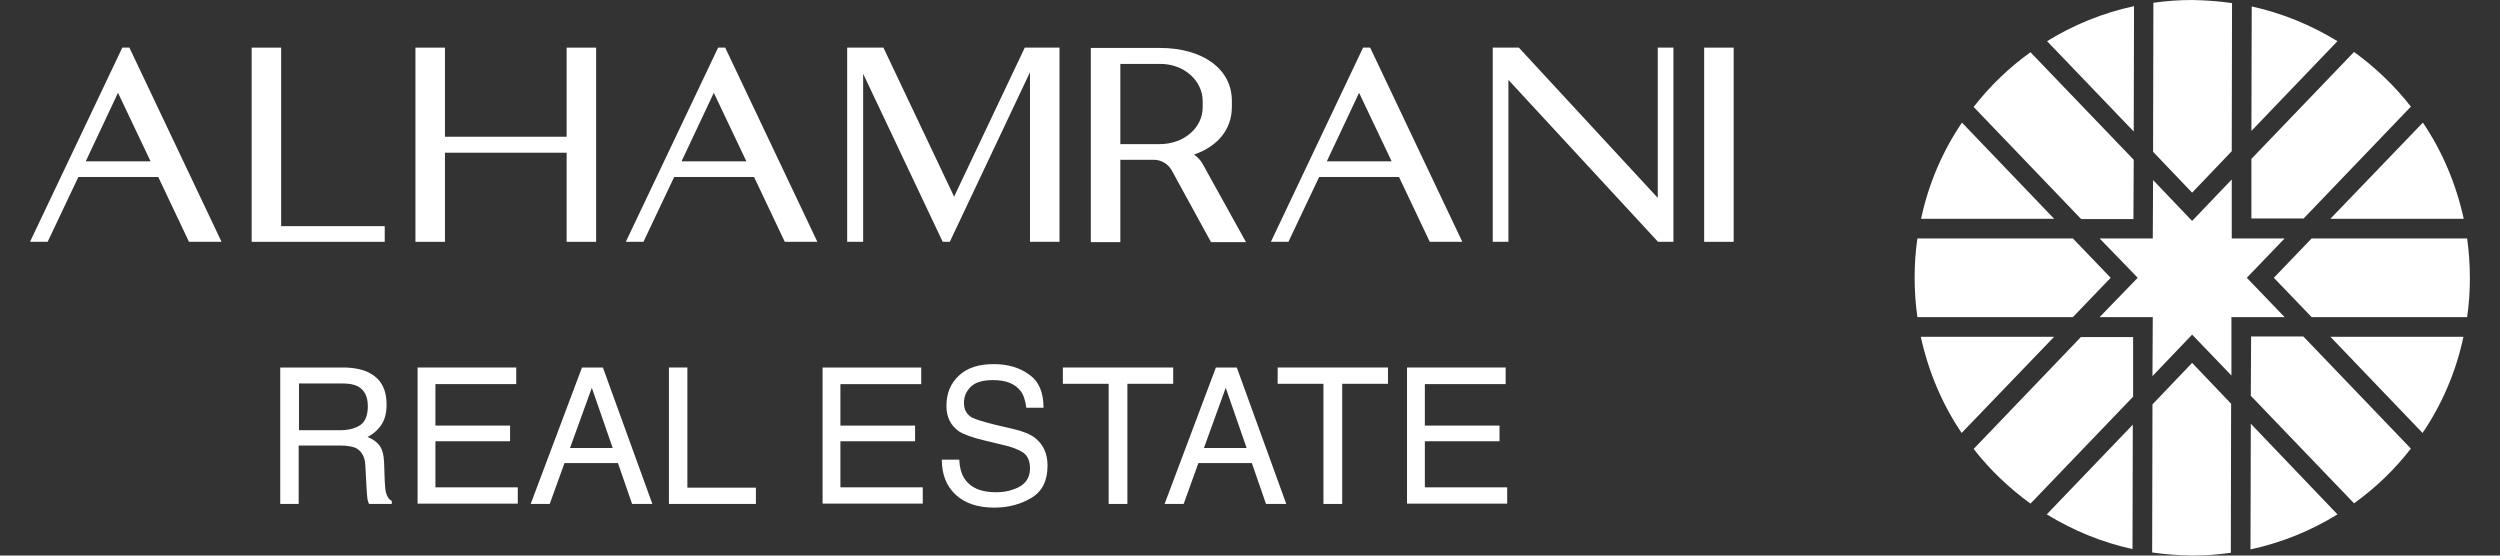 <?xml version="1.0" encoding="utf-8"?>
<!-- Generator: Adobe Illustrator 16.0.0, SVG Export Plug-In . SVG Version: 6.00 Build 0)  -->
<!DOCTYPE svg PUBLIC "-//W3C//DTD SVG 1.1//EN" "http://www.w3.org/Graphics/SVG/1.1/DTD/svg11.dtd">
<svg version="1.1" id="Layer_1" xmlns="http://www.w3.org/2000/svg" xmlns:xlink="http://www.w3.org/1999/xlink" x="0px" y="0px"
	 width="270px" height="60px" viewBox="34.2 63.6 270 60" enable-background="new 34.2 63.6 270 60" xml:space="preserve">
<rect x="34.2" y="63.6" width="270" height="60" fill="#333333" stroke="none"/>
<g>
	<g>
		<g>
			<path fill="#FFFFFF" d="M277.353,77.737L277.353,77.737l9.292-9.69c-2.821-1.726-5.939-3.02-9.259-3.75L277.353,77.737
				L277.353,77.737z"/>
			<path fill="#FFFFFF" d="M283.857,97.848h16.792c0.198-1.36,0.298-2.754,0.298-4.182c0-1.46-0.1-2.92-0.298-4.314h-16.792
				l-4.083,4.248L283.857,97.848z"/>
			<polygon fill="#FFFFFF" points="280.937,89.353 275.229,89.353 275.229,82.981 270.948,87.461 266.733,83.047 266.699,89.353 
				260.959,89.353 265.073,93.6 260.959,97.848 266.699,97.848 266.667,104.219 270.948,99.739 275.195,104.154 275.195,97.848 
				280.937,97.848 276.854,93.6 			"/>
			<path fill="#FFFFFF" d="M277.286,106.343l11.15,11.614c2.322-1.658,4.381-3.649,6.139-5.907l-11.614-12.112h-5.642
				L277.286,106.343z"/>
			<path fill="#FFFFFF" d="M285.881,87.229h14.402c-0.829-3.783-2.323-7.301-4.413-10.387L285.881,87.229L285.881,87.229z"/>
			<path fill="#FFFFFF" d="M266.667,107.272l-0.033,15.996c1.394,0.199,2.82,0.299,4.247,0.332c1.46,0,2.854-0.1,4.248-0.299
				l0.032-16.095l-4.213-4.415L266.667,107.272z"/>
			<path fill="#FFFFFF" d="M266.733,79.994l4.215,4.414l4.28-4.48l0.032-15.996c-1.393-0.199-2.82-0.299-4.247-0.332
				c-1.46,0-2.854,0.1-4.247,0.299L266.733,79.994L266.733,79.994L266.733,79.994z"/>
			<path fill="#FFFFFF" d="M258.071,89.353h-16.792c-0.199,1.36-0.299,2.754-0.299,4.181c0,1.461,0.1,2.92,0.299,4.314h16.792
				l4.082-4.248L258.071,89.353z"/>
			<path fill="#FFFFFF" d="M282.961,87.229l11.614-12.113c-1.758-2.256-3.816-4.214-6.139-5.907l-11.084,11.549v6.438h5.608V87.229z
				"/>
			<path fill="#FFFFFF" d="M285.881,99.971L285.881,99.971l9.956,10.389c2.091-3.088,3.617-6.604,4.414-10.389H285.881z"/>
			<path fill="#FFFFFF" d="M277.253,122.936c3.385-0.73,6.537-2.023,9.392-3.783l-9.358-9.789L277.253,122.936z"/>
			<path fill="#FFFFFF" d="M264.643,80.857l-11.151-11.615c-2.322,1.659-4.381,3.65-6.139,5.907l11.614,12.113h5.643L264.643,80.857
				z"/>
			<path fill="#FFFFFF" d="M258.967,99.971l-11.614,12.114c1.758,2.256,3.816,4.214,6.139,5.906l11.084-11.549v-6.438h-5.608V99.971
				z"/>
			<path fill="#FFFFFF" d="M264.675,64.264c-3.384,0.73-6.537,2.024-9.391,3.783l9.358,9.756L264.675,64.264z"/>
			<path fill="#FFFFFF" d="M256.047,87.229l-9.956-10.387c-2.09,3.086-3.617,6.604-4.413,10.387H256.047L256.047,87.229z"/>
			<path fill="#FFFFFF" d="M256.047,99.971h-14.402c0.829,3.784,2.323,7.301,4.413,10.389L256.047,99.971L256.047,99.971z"/>
			<path fill="#FFFFFF" d="M264.543,109.463L264.543,109.463l-9.292,9.689c2.82,1.726,5.94,3.021,9.259,3.75L264.543,109.463
				L264.543,109.463z"/>
		</g>
	</g>
	<g>
		<g>
			<path fill="#FFFFFF" d="M64.5,103.29h6.703c1.095,0,2.024,0.167,2.722,0.498c1.36,0.631,2.024,1.793,2.024,3.484
				c0,0.896-0.167,1.594-0.531,2.157c-0.365,0.564-0.863,1.03-1.526,1.361c0.563,0.231,0.995,0.53,1.294,0.929
				s0.465,0.996,0.498,1.858l0.066,1.958c0.032,0.564,0.065,0.963,0.132,1.262c0.133,0.464,0.332,0.763,0.631,0.896v0.331h-2.456
				c-0.065-0.132-0.132-0.299-0.165-0.498c-0.034-0.199-0.066-0.598-0.1-1.161l-0.133-2.456c-0.033-0.963-0.398-1.593-1.029-1.924
				c-0.364-0.167-0.962-0.267-1.759-0.267h-4.414v6.306h-1.991V103.29H64.5z M70.971,110.061c0.896,0,1.626-0.199,2.157-0.565
				c0.531-0.365,0.797-1.062,0.797-2.024c0-1.062-0.365-1.759-1.096-2.157c-0.398-0.199-0.93-0.298-1.593-0.298h-4.745v5.045H70.971
				z"/>
			<path fill="#FFFFFF" d="M79.268,103.29h10.686v1.793h-8.728v4.48h8.063v1.692h-8.063v4.978h8.894v1.759H79.3V103.29H79.268z"/>
			<path fill="#FFFFFF" d="M97.055,103.29h2.257l5.343,14.735h-2.19l-1.526-4.413h-5.774l-1.593,4.413h-2.058L97.055,103.29z
				 M100.373,111.986l-2.256-6.505l-2.356,6.505H100.373z"/>
			<path fill="#FFFFFF" d="M106.446,103.29h1.991v12.977h7.4v1.759h-9.392V103.29z"/>
			<path fill="#FFFFFF" d="M123.006,103.29h10.686v1.793h-8.728v4.48h8.064v1.692h-8.064v4.978h8.894v1.759h-10.818V103.29H123.006z
				"/>
			<path fill="#FFFFFF" d="M137.807,113.28c0.033,0.829,0.232,1.526,0.564,2.023c0.631,0.963,1.759,1.46,3.385,1.46
				c0.73,0,1.36-0.099,1.958-0.332c1.161-0.397,1.726-1.161,1.726-2.223c0-0.796-0.232-1.361-0.73-1.726
				c-0.497-0.333-1.261-0.632-2.322-0.863l-1.925-0.464c-1.262-0.299-2.157-0.632-2.688-0.963c-0.896-0.63-1.36-1.526-1.36-2.754
				c0-1.328,0.432-2.423,1.327-3.253c0.896-0.862,2.157-1.26,3.783-1.26c1.493,0,2.788,0.363,3.816,1.128
				c1.063,0.729,1.56,1.924,1.56,3.584h-1.858c-0.1-0.797-0.298-1.395-0.63-1.826c-0.598-0.763-1.561-1.161-2.954-1.161
				c-1.128,0-1.925,0.232-2.423,0.73c-0.497,0.498-0.729,1.062-0.729,1.726c0,0.73,0.299,1.261,0.862,1.593
				c0.398,0.198,1.262,0.465,2.589,0.796l1.991,0.466c0.962,0.231,1.726,0.53,2.224,0.929c0.896,0.697,1.36,1.692,1.36,2.986
				c0,1.626-0.564,2.787-1.726,3.484c-1.161,0.696-2.489,1.063-4.016,1.063c-1.792,0-3.186-0.466-4.182-1.395
				c-0.995-0.929-1.493-2.189-1.493-3.783h1.892V113.28z"/>
			<path fill="#FFFFFF" d="M160.904,103.29v1.76h-4.945v12.976h-2.024v-12.976h-4.944v-1.76H160.904z"/>
			<path fill="#FFFFFF" d="M165.517,103.29h2.257l5.343,14.735h-2.19l-1.526-4.413h-5.774l-1.593,4.413h-2.058L165.517,103.29z
				 M168.836,111.986l-2.257-6.505l-2.356,6.505H168.836z"/>
			<path fill="#FFFFFF" d="M184.101,103.29v1.76h-4.944v12.976h-2.024v-12.976h-4.945v-1.76H184.101z"/>
			<path fill="#FFFFFF" d="M186.124,103.29h10.686v1.793h-8.727v4.48h8.064v1.692h-8.064v4.978h8.894v1.759h-10.818V103.29H186.124z
				"/>
		</g>
		<g>
			<path fill="#FFFFFF" d="M48.172,68.744h-0.763l-9.89,20.808l-0.066,0.166h1.892l3.318-7.002h8.629l3.318,7.002h3.518
				l-9.923-20.907L48.172,68.744z M50.462,81.023H43.46l3.484-7.4L50.462,81.023z"/>
			<polygon fill="#FFFFFF" points="64.565,68.744 61.38,68.744 61.38,89.717 75.75,89.717 75.75,88.025 64.565,88.025 			"/>
			<polygon fill="#FFFFFF" points="95.396,78.368 82.254,78.368 82.254,68.744 79.068,68.744 79.068,89.717 82.254,89.717 
				82.254,80.093 95.396,80.093 95.396,89.717 98.581,89.717 98.581,68.744 95.396,68.744 			"/>
			<path fill="#FFFFFF" d="M112.52,68.744h-0.764l-9.89,20.808l-0.065,0.166h1.891l3.318-7.002h8.629l3.318,7.002h3.518
				l-9.922-20.907L112.52,68.744z M114.809,81.023h-7.002l3.485-7.4L114.809,81.023z"/>
			<polygon fill="#FFFFFF" points="137.243,84.839 129.61,68.744 125.694,68.744 125.694,89.717 127.42,89.717 127.42,71.565 
				135.981,89.651 136.015,89.717 136.778,89.717 145.439,71.399 145.439,89.717 148.625,89.717 148.625,68.744 144.875,68.744 			
				"/>
			<path fill="#FFFFFF" d="M163.161,80.292c2.588-0.896,4.081-2.754,4.081-5.144v-0.664c0-3.418-3.119-5.708-7.799-5.708h-7.434
				V89.75h3.187v-8.894h3.617c0.796,0,1.526,0.431,1.925,1.128l4.215,7.699l0.032,0.066h3.783l-4.712-8.495
				C163.824,80.857,163.525,80.558,163.161,80.292z M164.09,74.519v0.664c0,2.223-2.024,3.982-4.646,3.982h-4.247v-8.662h4.281
				C162.032,70.47,164.09,72.295,164.09,74.519z"/>
			<path fill="#FFFFFF" d="M182.176,68.744h-0.764l-9.956,20.973h1.893l3.317-7.002h8.629l3.319,7.002h3.517l-9.922-20.907
				L182.176,68.744z M184.498,81.023h-7.002l3.485-7.4L184.498,81.023z"/>
			<polygon fill="#FFFFFF" points="213.238,84.972 198.237,68.744 195.417,68.744 195.417,89.717 197.108,89.717 197.108,72.229 
				213.238,89.684 213.271,89.717 214.93,89.717 214.93,68.744 213.238,68.744 			"/>
			<rect x="218.249" y="68.744" fill="#FFFFFF" width="3.185" height="20.973"/>
		</g>
	</g>
</g>
</svg>
